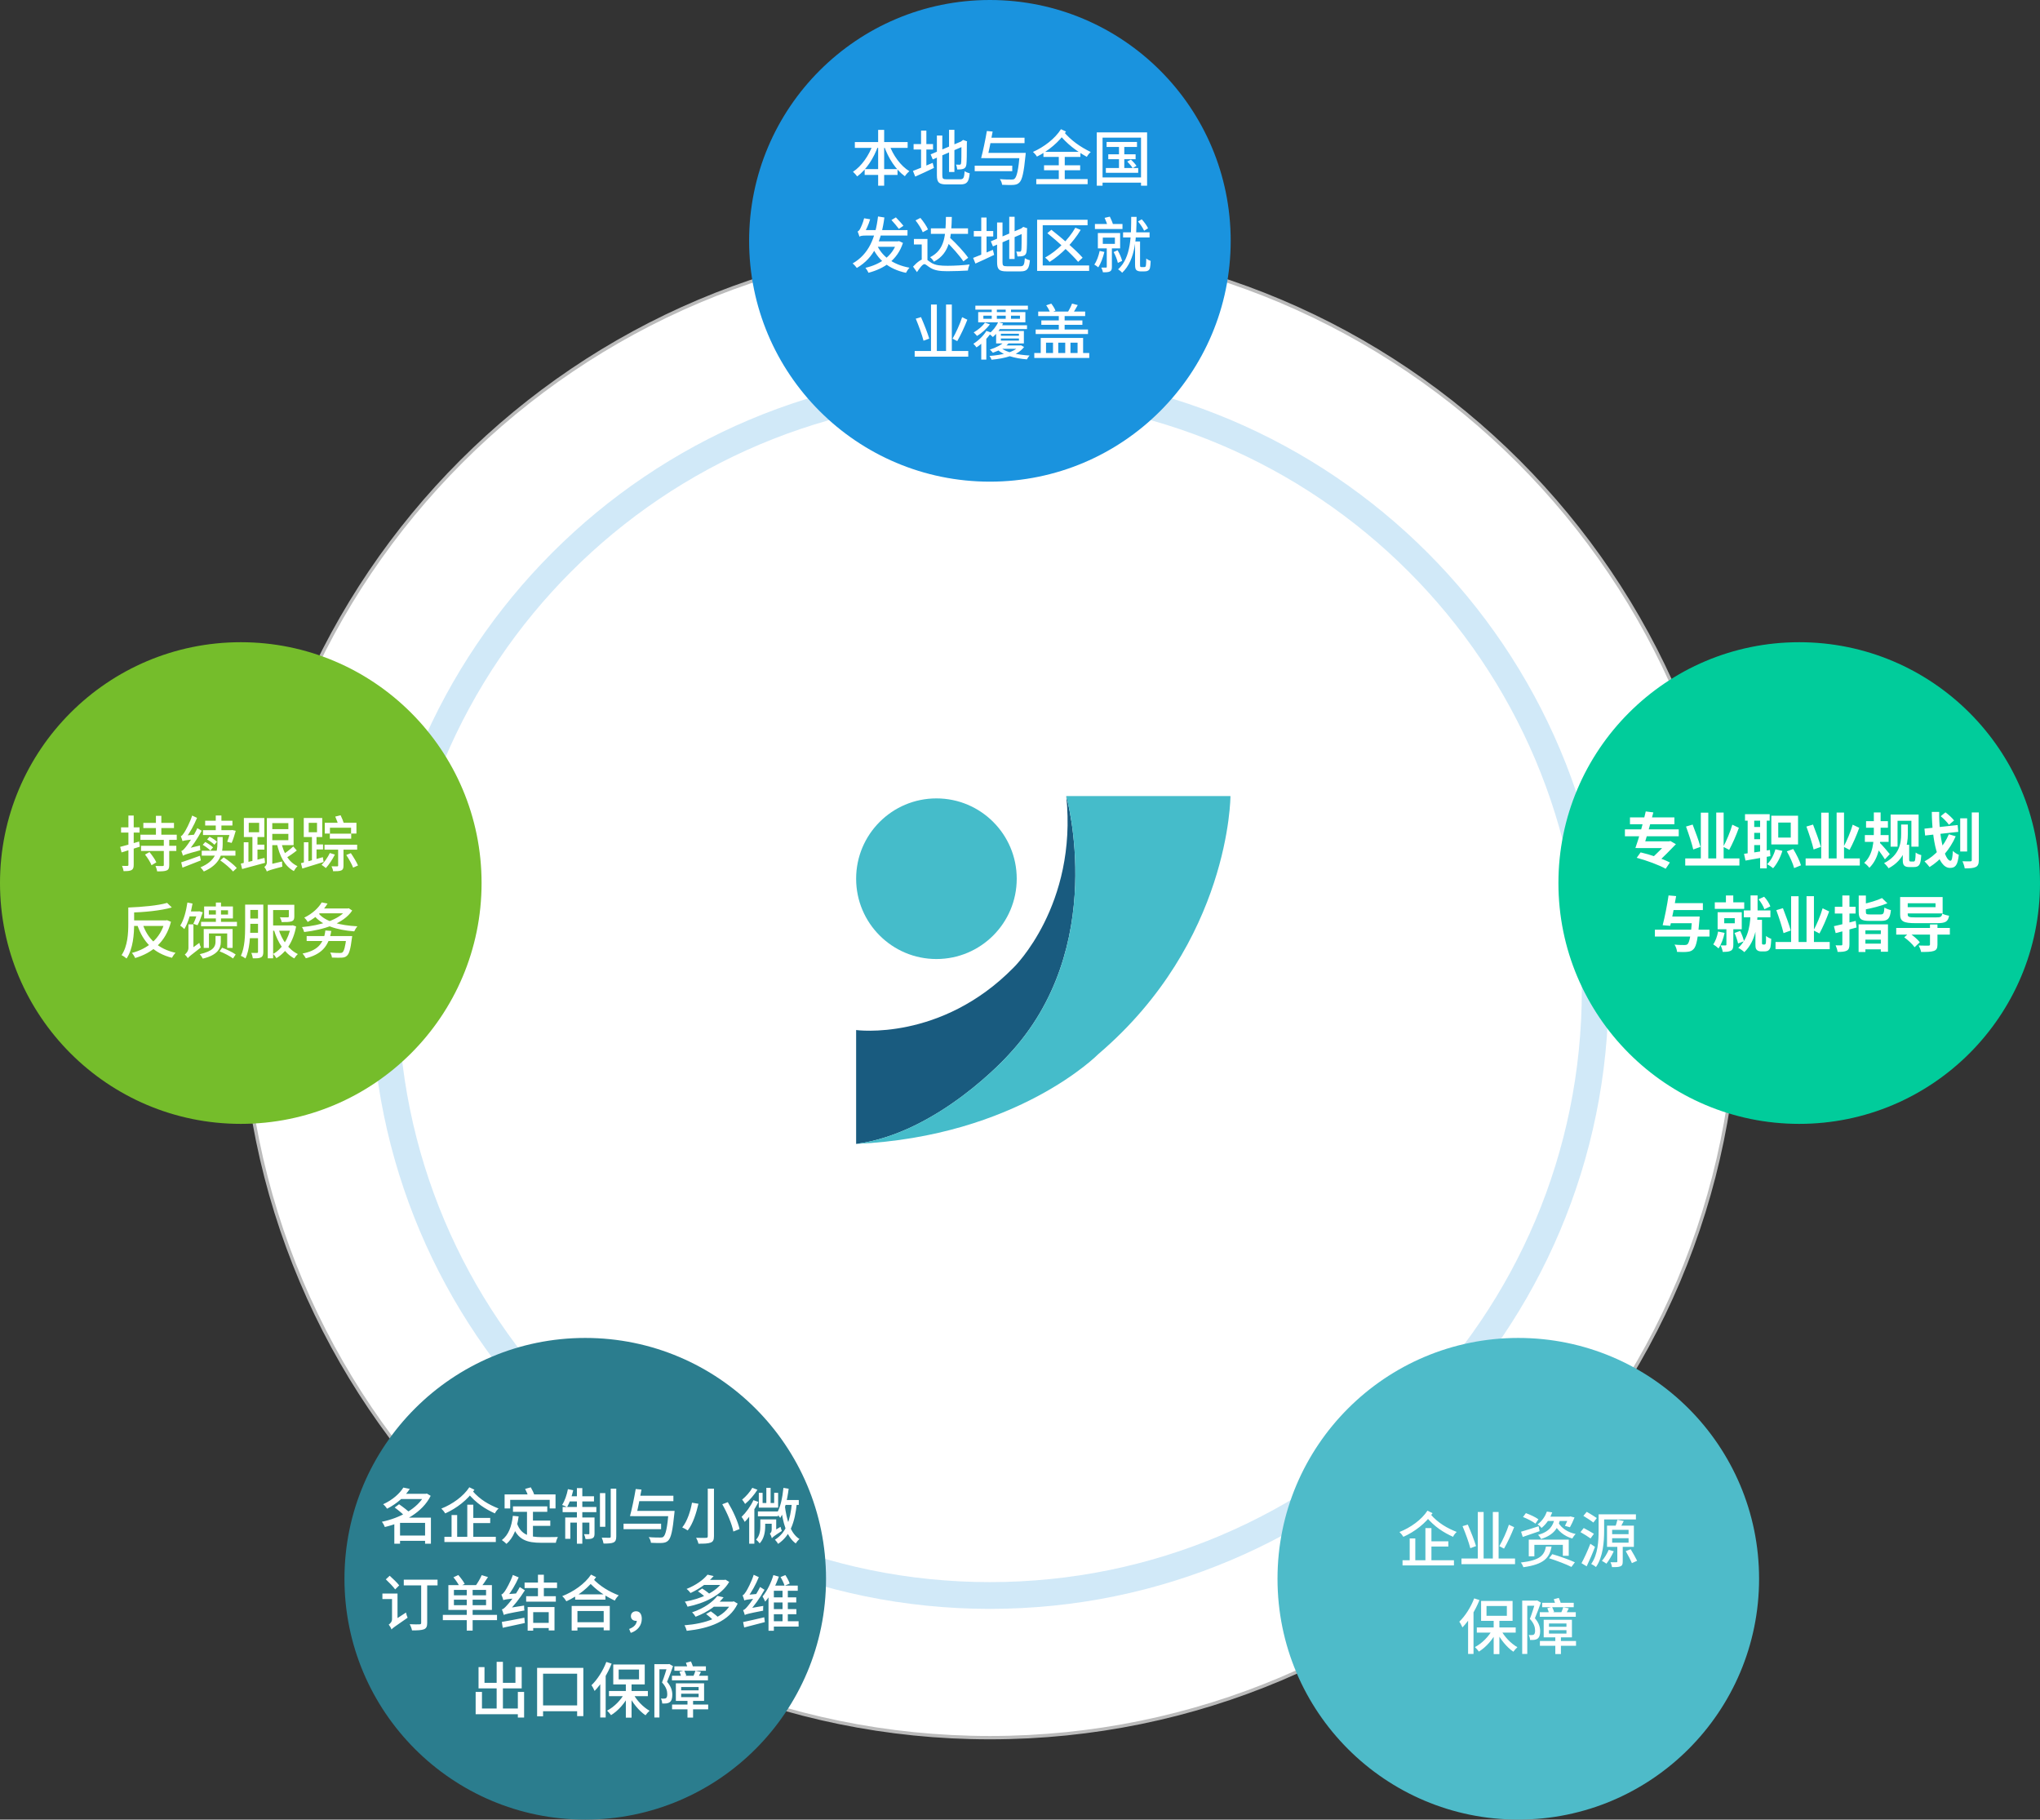 <svg width="610" height="544" viewBox="0 0 610 544" fill="none" xmlns="http://www.w3.org/2000/svg">
<rect x="0" y="0" width="610" height="544" fill="#333333" stroke="none"/>
<g clip-path="url(#clip0_736_166)">
<path d="M296 519.5C419.436 519.5 519.5 419.436 519.5 296C519.5 172.564 419.436 72.5 296 72.5C172.564 72.5 72.5 172.564 72.5 296C72.5 419.436 172.564 519.5 296 519.5Z" fill="white" stroke="#BBBBBB"/>
<path d="M296 481C398.173 481 481 398.173 481 296C481 193.827 398.173 111 296 111C193.827 111 111 193.827 111 296C111 398.173 193.827 481 296 481Z" fill="white"/>
<path d="M296 477C395.964 477 477 395.964 477 296C477 196.036 395.964 115 296 115C196.036 115 115 196.036 115 296C115 395.964 196.036 477 296 477Z" stroke="#1A93DE" stroke-opacity="0.2" stroke-width="8"/>
<path d="M296 144C335.765 144 368 111.765 368 72C368 32.236 335.765 0 296 0C256.235 0 224 32.236 224 72C224 111.765 256.235 144 296 144Z" fill="#1A93DE"/>
<path d="M72 336C111.765 336 144 303.765 144 264C144 224.235 111.765 192 72 192C32.236 192 0 224.235 0 264C0 303.765 32.236 336 72 336Z" fill="#75BD2B"/>
<path d="M538 336C577.765 336 610 303.765 610 264C610 224.235 577.765 192 538 192C498.235 192 466 224.235 466 264C466 303.765 498.235 336 538 336Z" fill="#01CC9B"/>
<path d="M175 544C214.765 544 247 511.765 247 472C247 432.235 214.765 400 175 400C135.235 400 103 432.235 103 472C103 511.765 135.235 544 175 544Z" fill="#2B7D8E"/>
<path d="M454 544C493.765 544 526 511.765 526 472C526 432.235 493.765 400 454 400C414.235 400 382 432.235 382 472C382 511.765 414.235 544 454 544Z" fill="#4EBBC9"/>
<path d="M42.862 246.022H52.024V247.57H42.862V246.022ZM42.178 252.862H52.726V254.41H42.178V252.862ZM41.998 249.55H52.852V251.098H41.998V249.55ZM46.624 243.898H48.244V250.36H46.624V243.898ZM48.982 250.81H50.602V258.622C50.602 259.54 50.422 259.99 49.81 260.242C49.234 260.494 48.316 260.512 46.984 260.512C46.93 260.044 46.696 259.36 46.498 258.892C47.416 258.928 48.37 258.928 48.622 258.91C48.91 258.91 48.982 258.838 48.982 258.586V250.81ZM43.366 255.49L44.698 254.734C45.472 255.67 46.372 256.948 46.75 257.812L45.31 258.676C44.986 257.812 44.14 256.462 43.366 255.49ZM35.932 253.186C37.372 252.826 39.532 252.214 41.602 251.584L41.818 253.132C39.928 253.744 37.912 254.356 36.346 254.842L35.932 253.186ZM36.202 247.354H41.728V248.92H36.202V247.354ZM38.398 243.826H39.982V258.568C39.982 259.414 39.802 259.864 39.316 260.134C38.83 260.386 38.092 260.458 36.958 260.44C36.904 260.026 36.706 259.324 36.49 258.856C37.21 258.892 37.876 258.892 38.092 258.874C38.308 258.874 38.398 258.802 38.398 258.55V243.826ZM61.348 245.374H69.502V246.796H61.348V245.374ZM64.516 243.808H66.208V248.848H64.516V243.808ZM61.924 250.972L62.662 250.162C63.436 250.54 64.408 251.17 64.876 251.656L64.12 252.556C63.652 252.07 62.716 251.404 61.924 250.972ZM60.61 252.574L61.384 251.728C62.194 252.16 63.202 252.844 63.706 253.348L62.896 254.284C62.428 253.78 61.438 253.042 60.61 252.574ZM60.7 248.2H69.25V249.64H60.7V248.2ZM68.908 248.2H69.142L69.412 248.146L70.492 248.38C70.132 249.658 69.682 251.098 69.268 251.998L67.936 251.674C68.26 250.846 68.674 249.514 68.908 248.434V248.2ZM60.322 254.338H70.402V255.814H60.322V254.338ZM65.002 250.252H66.586V252.34C66.586 254.968 65.974 258.37 60.952 260.548C60.736 260.188 60.268 259.612 59.944 259.306C64.534 257.38 65.002 254.482 65.002 252.286V250.252ZM65.866 257.236L66.892 256.318C68.26 257.218 69.988 258.568 70.798 259.504L69.7 260.548C68.908 259.612 67.252 258.19 65.866 257.236ZM54.706 255.832C54.634 255.526 54.382 254.806 54.22 254.428C54.616 254.338 55.012 253.906 55.552 253.222C56.11 252.574 57.892 250.036 59.008 247.588L60.304 248.362C59.026 250.792 57.352 253.258 55.732 255.022V255.058C55.732 255.058 54.706 255.526 54.706 255.832ZM54.706 255.832L54.562 254.428L55.264 253.888L59.8 252.772C59.8 253.204 59.836 253.852 59.89 254.194C55.732 255.328 55.084 255.562 54.706 255.832ZM54.58 251.476C54.49 251.152 54.256 250.414 54.058 250C54.4 249.91 54.706 249.496 55.102 248.902C55.498 248.308 56.776 245.986 57.46 243.826L58.918 244.51C58.036 246.706 56.74 249.01 55.48 250.63V250.666C55.48 250.666 54.58 251.17 54.58 251.476ZM54.58 251.476L54.526 250.288L55.264 249.802L58.288 249.532C58.216 249.946 58.162 250.558 58.162 250.882C55.408 251.206 54.886 251.314 54.58 251.476ZM54.184 257.812C55.588 257.362 57.712 256.606 59.782 255.85L60.052 257.236C58.162 257.992 56.146 258.784 54.562 259.396L54.184 257.812ZM74.38 246.004V248.812H77.494V246.004H74.38ZM72.922 244.546H79.042V250.252H72.922V244.546ZM75.478 249.64H76.99V257.794H75.478V249.64ZM72.886 251.8H74.29V258.334H72.886V251.8ZM72.004 258.19C73.786 257.812 76.486 257.146 79.078 256.48L79.258 257.956C76.846 258.604 74.308 259.288 72.4 259.81L72.004 258.19ZM76.036 252.52H79.06V253.996H76.036V252.52ZM80.734 244.582H87.79V252.664H80.734V251.188H86.224V246.076H80.734V244.582ZM80.734 247.894H86.89V249.298H80.734V247.894ZM84.1 251.782C84.802 255.076 86.35 257.758 88.96 258.946C88.6 259.288 88.114 259.954 87.862 260.422C85.09 258.928 83.578 255.886 82.768 252.052L84.1 251.782ZM87.682 253.06L88.744 254.266C87.736 255.094 86.404 255.994 85.432 256.552L84.55 255.49C85.522 254.896 86.89 253.852 87.682 253.06ZM79.78 260.548L79.654 259.054L80.392 258.478L84.352 257.56C84.334 258.046 84.37 258.73 84.424 259.108C80.788 260.062 80.176 260.296 79.78 260.548ZM79.78 260.548C79.672 260.17 79.294 259.504 79.042 259.18C79.366 258.982 79.798 258.568 79.798 257.794V244.582H81.418V258.982C81.418 258.982 79.78 259.954 79.78 260.548ZM98.626 249.244H105.016V250.738H98.626V249.244ZM97.042 252.538H106.798V254.014H97.042V252.538ZM97.114 245.986H106.582V249.208H104.98V247.462H98.662V249.208H97.114V245.986ZM101.11 253.114H102.712V258.784C102.712 259.576 102.568 259.99 102.064 260.224C101.524 260.458 100.75 260.476 99.616 260.476C99.562 260.044 99.346 259.414 99.13 259C99.886 259.018 100.606 259.018 100.822 259.018C101.038 259 101.11 258.946 101.11 258.766V253.114ZM98.626 255.022L100.138 255.49C99.436 256.912 98.356 258.514 97.438 259.522C97.132 259.252 96.52 258.784 96.16 258.568C97.078 257.65 98.032 256.282 98.626 255.022ZM103.54 255.616L104.908 255.058C105.7 256.21 106.636 257.758 107.05 258.748L105.592 259.396C105.232 258.406 104.332 256.804 103.54 255.616ZM92.308 246.004V248.812H94.792V246.004H92.308ZM90.832 244.546H96.358V250.252H90.832V244.546ZM93.28 249.64H94.648V257.794H93.28V249.64ZM90.868 251.8H92.218V258.334H90.868V251.8ZM89.986 258.064C91.624 257.668 94.126 256.948 96.538 256.264L96.772 257.704C94.54 258.406 92.2 259.126 90.4 259.666L89.986 258.064ZM93.802 252.466H96.592V253.96H93.802V252.466ZM100.246 244.132L101.848 243.736C102.244 244.528 102.658 245.572 102.856 246.256L101.182 246.724C101.02 246.022 100.606 244.942 100.246 244.132ZM39.496 275.172H49.72V276.828H39.496V275.172ZM38.362 271.32H40.108V276.162C40.108 279.186 39.82 283.668 37.84 286.566C37.516 286.26 36.778 285.738 36.346 285.558C38.2 282.84 38.362 278.952 38.362 276.162V271.32ZM49.288 275.172H49.63L49.936 275.1L51.124 275.586C49.558 281.688 45.49 284.892 40.414 286.422C40.216 285.954 39.784 285.27 39.442 284.892C44.104 283.686 48.01 280.626 49.288 275.496V275.172ZM42.61 276.126C44.086 280.662 47.272 283.686 52.492 284.856C52.132 285.198 51.646 285.9 51.412 286.35C45.976 284.946 42.808 281.688 41.062 276.54L42.61 276.126ZM49.972 269.934L51.376 271.302C48.028 272.274 43.042 272.724 38.812 272.85C38.776 272.418 38.56 271.716 38.362 271.32C42.52 271.158 47.308 270.726 49.972 269.934ZM55.984 272.49H59.368V273.966H55.984V272.49ZM56.038 269.826L57.568 270.132C57.082 273.03 56.254 275.892 55.12 277.764C54.868 277.494 54.238 276.954 53.896 276.72C54.976 275.046 55.642 272.454 56.038 269.826ZM59.062 272.49H59.296L59.566 272.436L60.628 272.742C60.178 274.11 59.602 275.64 59.062 276.612L57.802 276.18C58.252 275.316 58.774 273.894 59.062 272.742V272.49ZM56.164 286.458L55.858 284.964L56.272 284.334L59.602 281.886C59.692 282.318 59.908 282.93 60.07 283.254C56.92 285.666 56.434 286.098 56.164 286.458ZM56.164 286.458C55.984 286.152 55.534 285.612 55.264 285.378C55.642 285.072 56.344 284.37 56.344 283.416V276.36H57.838V284.424C57.838 284.424 56.164 285.864 56.164 286.458ZM60.124 275.604H70.852V276.9H60.124V275.604ZM64.552 269.826H66.082V276.036H64.552V269.826ZM62.446 272.148V273.426H68.188V272.148H62.446ZM61.042 270.996H69.646V274.578H61.042V270.996ZM60.916 277.746H69.556V283.398H67.936V279.078H62.482V283.398H60.916V277.746ZM65.668 284.424L66.424 283.344C67.81 283.848 69.592 284.712 70.474 285.36L69.682 286.548C68.818 285.882 67.072 284.964 65.668 284.424ZM64.444 279.816H66.028V281.616C66.028 283.614 65.002 285.54 60.646 286.602C60.484 286.242 60.016 285.558 59.728 285.27C63.778 284.352 64.444 283.002 64.444 281.544V279.816ZM73.984 270.456H78.106V272.04H73.984V270.456ZM73.984 274.614H78.16V276.198H73.984V274.614ZM81.004 276.684H87.448V278.25H81.004V276.684ZM73.948 278.88H78.106V280.482H73.948V278.88ZM73.3 270.456H74.848V276.972C74.848 279.816 74.668 283.884 73.408 286.548C73.102 286.296 72.418 285.9 72.022 285.756C73.21 283.254 73.3 279.618 73.3 276.972V270.456ZM77.152 270.456H78.736V284.586C78.736 285.432 78.574 285.936 78.07 286.206C77.548 286.494 76.81 286.53 75.604 286.512C75.55 286.098 75.352 285.324 75.136 284.892C75.892 284.91 76.612 284.91 76.828 284.892C77.062 284.892 77.152 284.82 77.152 284.568V270.456ZM86.368 270.492H88.006V273.984C88.006 274.776 87.844 275.208 87.196 275.442C86.566 275.676 85.594 275.676 84.226 275.676C84.154 275.208 83.92 274.632 83.704 274.236C84.712 274.272 85.72 274.272 86.008 274.254C86.296 274.236 86.368 274.182 86.368 273.966V270.492ZM86.98 276.684H87.268L87.538 276.63L88.546 276.972C87.682 281.616 85.504 284.748 82.642 286.458C82.444 286.08 81.994 285.486 81.652 285.198C84.208 283.848 86.278 280.788 86.98 276.99V276.684ZM83.272 277.692C84.262 281.004 86.296 283.902 89.068 285.234C88.708 285.54 88.24 286.134 87.988 286.53C85.072 284.964 83.056 281.814 81.922 278.052L83.272 277.692ZM80.068 270.492H86.8V272.076H81.67V286.512H80.068V270.492ZM91.696 279.852H104.17V281.328H91.696V279.852ZM103.612 279.852H105.304C105.304 279.852 105.268 280.338 105.214 280.572C104.818 283.758 104.404 285.162 103.738 285.738C103.306 286.152 102.82 286.278 102.082 286.314C101.488 286.332 100.372 286.332 99.256 286.278C99.22 285.828 99.004 285.198 98.716 284.784C99.868 284.892 101.092 284.91 101.578 284.91C101.956 284.91 102.19 284.892 102.406 284.73C102.874 284.352 103.27 282.984 103.594 280.086L103.612 279.852ZM97.294 278.178L99.058 278.322C98.284 283.128 95.926 285.342 91.444 286.494C91.264 286.134 90.778 285.396 90.472 285.072C94.702 284.244 96.79 282.336 97.294 278.178ZM95.224 271.608H104.08V273.048H95.224V271.608ZM103.666 271.608H103.99L104.278 271.536L105.322 272.22C102.676 276.18 96.682 277.98 90.958 278.646C90.85 278.232 90.562 277.548 90.292 277.17C95.764 276.666 101.542 275.01 103.666 271.824V271.608ZM95.35 273.174C97.348 275.55 101.668 276.666 106.87 276.936C106.528 277.314 106.132 277.98 105.916 278.448C100.624 278.034 96.34 276.684 93.946 273.75L95.35 273.174ZM96.196 269.79L97.942 270.132C96.7 272.184 94.81 274.128 92.002 275.64C91.804 275.244 91.318 274.614 90.976 274.344C93.532 273.102 95.278 271.356 96.196 269.79Z" fill="white"/>
<path d="M255.616 42.48H271.402V44.208H255.616V42.48ZM258.55 50.562H268.378V52.29H258.55V50.562ZM262.582 38.826H264.382V55.512H262.582V38.826ZM261.052 43.074L262.6 43.542C261.286 47.322 259 50.778 256.318 52.74C256.012 52.308 255.454 51.696 255.058 51.354C257.614 49.716 259.9 46.404 261.052 43.074ZM265.858 43.128C267.01 46.404 269.296 49.59 271.924 51.192C271.474 51.534 270.88 52.2 270.574 52.686C267.874 50.778 265.624 47.322 264.328 43.578L265.858 43.128ZM283.786 38.808H285.388V51.426H283.786V38.808ZM278.278 46.152L287.818 42.12L288.43 43.578L278.908 47.664L278.278 46.152ZM280.15 40.518H281.77V52.398C281.77 53.424 281.968 53.604 283.12 53.604C283.696 53.604 286.45 53.604 287.098 53.604C288.124 53.604 288.304 53.154 288.448 51.174C288.826 51.444 289.492 51.714 289.96 51.804C289.726 54.324 289.186 55.134 287.206 55.134C286.684 55.134 283.534 55.134 283.03 55.134C280.78 55.134 280.15 54.576 280.15 52.38V40.518ZM287.494 42.318H287.35L287.692 42.048L287.998 41.832L289.186 42.264L289.114 42.57C289.114 45.972 289.078 48.438 288.97 49.158C288.88 49.932 288.556 50.31 288.016 50.49C287.512 50.67 286.774 50.67 286.234 50.67C286.18 50.238 286.054 49.59 285.856 49.212C286.234 49.248 286.738 49.248 286.918 49.248C287.17 49.248 287.314 49.176 287.386 48.798C287.476 48.384 287.494 46.08 287.494 42.318ZM273.184 43.074H278.998V44.694H273.184V43.074ZM275.416 39.042H277V50.832H275.416V39.042ZM272.986 51.102C274.462 50.562 276.73 49.608 278.89 48.69L279.268 50.202C277.342 51.138 275.29 52.074 273.67 52.794L272.986 51.102ZM294.838 45.702H305.368V47.286H294.838V45.702ZM295.684 41.166H306.358V42.804H295.684V41.166ZM291.454 49.536H302.686V51.174H291.454V49.536ZM304.954 45.702H306.718C306.718 45.702 306.682 46.242 306.646 46.476C306.142 51.606 305.656 53.73 304.828 54.558C304.306 55.098 303.766 55.224 302.92 55.296C302.236 55.332 300.922 55.314 299.644 55.242C299.608 54.738 299.338 54.018 298.978 53.55C300.4 53.676 301.84 53.676 302.398 53.676C302.848 53.676 303.1 53.658 303.352 53.46C304.054 52.902 304.54 50.688 304.936 45.972L304.954 45.702ZM295.09 39.168L296.818 39.33C296.35 41.94 295.684 45.306 295.18 47.286L293.38 47.268C293.938 45.198 294.658 41.742 295.09 39.168ZM312.19 49.41H322.99V50.904H312.19V49.41ZM312.01 45.396H323.062V46.908H312.01V45.396ZM309.868 53.532H325.222V55.062H309.868V53.532ZM316.6 46.044H318.382V54.378H316.6V46.044ZM317.248 38.628L318.76 39.33C316.708 42.462 313.432 45.144 310.066 46.818C309.814 46.368 309.31 45.792 308.878 45.414C312.154 43.974 315.448 41.472 317.248 38.628ZM317.968 39.258C320.254 42.012 323.026 43.92 326.158 45.45C325.726 45.81 325.222 46.404 324.988 46.89C321.784 45.108 319.084 43.092 316.546 39.96L317.968 39.258ZM330.892 42.444H339.982V43.938H330.892V42.444ZM331.396 46.134H339.568V47.592H331.396V46.134ZM330.676 50.238H340.342V51.66H330.676V50.238ZM334.6 42.912H336.184V50.994H334.6V42.912ZM337.066 48.294L338.164 47.718C338.776 48.258 339.496 49.068 339.838 49.59L338.686 50.256C338.362 49.716 337.66 48.888 337.066 48.294ZM327.958 39.582H343.006V55.512H341.188V41.148H329.686V55.512H327.958V39.582ZM328.894 53.046H342.034V54.612H328.894V53.046ZM261.988 72.746C263.572 76.58 266.92 79.118 271.96 80.036C271.6 80.396 271.132 81.098 270.898 81.566C265.696 80.45 262.384 77.642 260.53 73.196L261.988 72.746ZM268.162 72.152H268.504L268.828 72.08L269.998 72.62C268.36 77.714 264.382 80.306 259.702 81.548C259.504 81.098 259.108 80.45 258.784 80.072C263.086 79.082 266.848 76.634 268.162 72.44V72.152ZM261.466 72.152H268.414V73.79H260.98L261.466 72.152ZM262.546 64.718L264.454 65.024C263.518 71.99 261.43 77.048 256.21 80.108C255.976 79.748 255.364 79.082 254.95 78.758C259.774 76.004 261.772 71.144 262.546 64.718ZM266.56 65.78L267.892 64.988C268.63 65.762 269.656 66.86 270.142 67.508L268.774 68.426C268.288 67.742 267.316 66.608 266.56 65.78ZM257.002 70.766C256.894 70.406 256.624 69.614 256.444 69.2C256.696 69.128 256.93 68.876 257.164 68.462C257.362 68.102 258.064 66.662 258.388 65.258L260.188 65.564C259.738 67.13 258.964 68.786 258.334 69.794V69.83C258.334 69.83 257.002 70.388 257.002 70.766ZM257.002 70.766V69.488L258.082 68.786H271.366L271.348 70.424H258.91C257.848 70.424 257.182 70.532 257.002 70.766ZM278.35 68.264H289.456V69.92H278.35V68.264ZM273.76 65.888L275.218 65.15C276.1 66.194 277.09 67.616 277.486 68.588L275.92 69.434C275.56 68.462 274.624 66.986 273.76 65.888ZM282.85 64.862H284.614C284.47 70.694 284.164 75.68 279.25 78.236C279.034 77.822 278.512 77.192 278.116 76.904C282.652 74.618 282.742 70.19 282.85 64.862ZM277.324 71.45V78.218H275.614V73.088H273.274V71.45H277.324ZM276.46 77.408C277.072 77.408 277.504 77.966 278.53 78.596C279.736 79.334 281.32 79.46 283.372 79.46C285.406 79.46 288.178 79.298 289.924 79.064C289.726 79.532 289.456 80.396 289.42 80.882C288.196 80.972 285.046 81.08 283.3 81.08C281.014 81.08 279.502 80.864 278.206 80.072C277.414 79.604 276.82 78.974 276.424 78.974C275.848 78.974 275.002 80.144 274.192 81.35L273.022 79.712C274.264 78.344 275.542 77.408 276.46 77.408ZM282.616 71.882L283.984 71C286.018 72.872 288.358 75.41 289.51 77.066L288.07 78.146C286.972 76.454 284.596 73.79 282.616 71.882ZM301.786 64.808H303.388V77.426H301.786V64.808ZM296.278 72.152L305.818 68.12L306.43 69.578L296.908 73.664L296.278 72.152ZM298.15 66.518H299.77V78.398C299.77 79.424 299.968 79.604 301.12 79.604C301.696 79.604 304.45 79.604 305.098 79.604C306.124 79.604 306.304 79.154 306.448 77.174C306.826 77.444 307.492 77.714 307.96 77.804C307.726 80.324 307.186 81.134 305.206 81.134C304.684 81.134 301.534 81.134 301.03 81.134C298.78 81.134 298.15 80.576 298.15 78.38V66.518ZM305.494 68.318H305.35L305.692 68.048L305.998 67.832L307.186 68.264L307.114 68.57C307.114 71.972 307.078 74.438 306.97 75.158C306.88 75.932 306.556 76.31 306.016 76.49C305.512 76.67 304.774 76.67 304.234 76.67C304.18 76.238 304.054 75.59 303.856 75.212C304.234 75.248 304.738 75.248 304.918 75.248C305.17 75.248 305.314 75.176 305.386 74.798C305.476 74.384 305.494 72.08 305.494 68.318ZM291.184 69.074H296.998V70.694H291.184V69.074ZM293.416 65.042H295V76.832H293.416V65.042ZM290.986 77.102C292.462 76.562 294.73 75.608 296.89 74.69L297.268 76.202C295.342 77.138 293.29 78.074 291.67 78.794L290.986 77.102ZM321.55 68.084L323.152 68.732C320.812 72.62 317.338 76.094 313.846 78.308C313.576 77.966 312.91 77.3 312.514 77.012C316.096 74.996 319.462 71.684 321.55 68.084ZM313.18 69.704L314.386 68.696C317.5 71.162 321.712 74.726 323.728 77.048L322.378 78.29C320.488 75.986 316.384 72.296 313.18 69.704ZM325.204 65.708V67.346H311.794V79.37H325.672V80.99H310.12V65.708H325.204ZM329.758 71.036V72.908H333.376V71.036H329.758ZM328.282 69.668H334.942V74.258H328.282V69.668ZM327.4 66.968H335.644V68.462H327.4V66.968ZM335.824 69.452H343.744V70.982H335.824V69.452ZM339.406 72.188H340.9V79.118C340.9 79.478 340.918 79.694 341.008 79.766C341.098 79.82 341.224 79.856 341.368 79.856C341.512 79.856 341.818 79.856 342.016 79.856C342.178 79.856 342.358 79.838 342.448 79.766C342.556 79.73 342.628 79.568 342.664 79.262C342.718 78.956 342.736 78.2 342.754 77.282C343.06 77.57 343.636 77.858 344.068 78.002C344.05 78.83 343.96 79.784 343.852 80.162C343.726 80.558 343.528 80.81 343.222 80.936C342.952 81.098 342.502 81.134 342.178 81.134C341.89 81.134 341.278 81.134 341.026 81.134C340.63 81.134 340.144 81.026 339.856 80.792C339.55 80.522 339.406 80.198 339.406 79.01V72.188ZM338.254 64.844H339.856C339.82 70.586 339.676 77.678 335.536 81.548C335.284 81.206 334.762 80.774 334.33 80.522C338.308 76.976 338.218 70.226 338.254 64.844ZM330.946 73.844H332.476V79.802C332.476 80.522 332.35 80.918 331.864 81.17C331.396 81.386 330.748 81.422 329.794 81.404C329.74 80.99 329.506 80.396 329.308 80C329.92 80.018 330.514 80.018 330.694 80C330.892 80 330.946 79.946 330.946 79.766V73.844ZM328.822 75.014L330.226 75.32C329.83 77.012 329.146 78.794 328.408 79.928C328.138 79.694 327.544 79.28 327.22 79.1C327.958 78.074 328.498 76.526 328.822 75.014ZM332.998 75.356L334.186 74.816C334.78 75.806 335.338 77.12 335.536 78.002L334.258 78.596C334.078 77.714 333.556 76.346 332.998 75.356ZM340.288 66.212L341.404 65.564C342.142 66.356 342.952 67.49 343.294 68.246L342.106 68.984C341.782 68.228 341.008 67.058 340.288 66.212ZM330.298 65.132L331.864 64.772C332.26 65.546 332.692 66.59 332.854 67.238L331.216 67.652C331.072 66.986 330.676 65.924 330.298 65.132ZM273.508 104.938H289.528V106.63H273.508V104.938ZM278.386 91.042H280.132V105.604H278.386V91.042ZM282.886 91.042H284.614V105.712H282.886V91.042ZM287.692 94.84L289.258 95.578C288.412 97.756 287.224 100.276 286.234 101.986L284.83 101.248C285.802 99.592 287.026 96.928 287.692 94.84ZM273.832 95.272L275.398 94.804C276.298 96.856 277.378 99.592 277.864 101.23L276.154 101.86C275.74 100.204 274.714 97.378 273.832 95.272ZM291.652 91.384H307.366V92.572H291.652V91.384ZM296.548 91.906H298.078V96.01H296.548V91.906ZM300.724 91.906H302.308V96.01H300.724V91.906ZM294.046 94.372V95.308H304.99V94.372H294.046ZM292.498 93.31H306.61V96.37H292.498V93.31ZM298.528 97.234H307.096V98.386H298.528V97.234ZM299.284 101.194V101.824H304.684V101.194H299.284ZM299.284 99.772V100.384H304.684V99.772H299.284ZM297.862 98.944H306.16V102.67H297.862V98.944ZM294.514 96.46L295.99 96.964C295.054 98.26 293.542 99.61 292.156 100.438C291.904 100.132 291.454 99.628 291.148 99.376C292.426 98.674 293.83 97.486 294.514 96.46ZM294.946 98.944L296.386 99.43C295.342 101.05 293.65 102.778 291.994 103.858C291.778 103.552 291.346 103.03 291.058 102.778C292.57 101.842 294.172 100.276 294.946 98.944ZM298.474 96.298L299.932 96.694C299.23 98.26 298.06 99.772 296.89 100.762C296.638 100.51 296.044 99.988 295.702 99.754C296.854 98.908 297.88 97.63 298.474 96.298ZM300.076 103.282H305.242V104.29H299.284L300.076 103.282ZM304.738 103.282H305.026L305.296 103.228L306.214 103.732C304.396 106.216 300.526 107.152 296.494 107.548C296.368 107.188 296.116 106.702 295.882 106.414C299.59 106.144 303.262 105.352 304.738 103.48V103.282ZM299.338 104.02C300.922 105.37 304.324 106.09 307.87 106.288C307.582 106.576 307.24 107.098 307.078 107.44C303.424 107.152 299.986 106.198 298.186 104.452L299.338 104.02ZM300.418 102.094L301.714 102.508C300.616 103.822 298.816 104.794 296.89 105.46C296.692 105.19 296.26 104.74 295.99 104.524C297.808 103.948 299.536 103.066 300.418 102.094ZM293.416 101.374L294.46 100.33L294.928 100.456V107.512H293.416V101.374ZM309.274 105.532H325.708V107.026H309.274V105.532ZM310.444 93.148H324.484V94.498H310.444V93.148ZM309.688 98.512H325.33V99.862H309.688V98.512ZM311.38 95.794H323.656V97.108H311.38V95.794ZM311.2 101.032H323.872V106.252H322.216V102.454H320.092V106.252H318.526V102.454H316.438V106.252H314.872V102.454H312.784V106.252H311.2V101.032ZM312.838 91.276L314.35 90.772C314.872 91.42 315.394 92.284 315.61 92.878L314.026 93.49C313.828 92.878 313.324 91.942 312.838 91.276ZM320.56 90.772L322.27 91.204C321.712 92.23 321.118 93.238 320.614 93.94L319.192 93.508C319.66 92.752 320.254 91.6 320.56 90.772ZM316.6 93.814H318.346V99.304H316.6V93.814Z" fill="white"/>
<path d="M119.044 459.082H127.684V460.648H119.044V459.082ZM119.584 446.608H127.594V448.156H119.584V446.608ZM120.61 444.736L122.536 445.132C121.042 447.364 118.882 449.452 115.75 451.054C115.498 450.64 114.958 450.01 114.562 449.722C117.514 448.372 119.548 446.446 120.61 444.736ZM127 446.608H127.342L127.63 446.518L128.782 447.202C126.298 452.206 120.61 455.23 115.066 456.526C114.904 456.058 114.508 455.338 114.184 454.96C119.44 453.88 124.93 451.036 127 446.878V446.608ZM118.018 450.694L119.332 449.722C120.502 450.532 122.068 451.72 122.842 452.548L121.438 453.646C120.718 452.836 119.206 451.558 118.018 450.694ZM127.108 453.718H128.854V461.512H127.108V453.718ZM119.62 453.718H127.558V455.284H119.62V461.512H117.91V455.032L119.242 453.718H119.62ZM140.59 453.808H146.584V455.356H140.59V453.808ZM132.886 459.46H148.258V461.008H132.886V459.46ZM139.726 449.848H141.526V460.378H139.726V449.848ZM135.028 452.944H136.702V460.234H135.028V452.944ZM140.338 444.646L141.868 445.384C139.816 448.408 136.558 450.928 133.138 452.458C132.886 452.026 132.4 451.414 131.968 451.018C135.262 449.722 138.556 447.382 140.338 444.646ZM141.256 445.708C143.596 448.426 146.296 449.884 149.086 451C148.672 451.36 148.204 451.954 147.988 452.458C145.126 451.144 142.48 449.524 139.852 446.374L141.256 445.708ZM153.388 450.352H163.648V451.99H153.388V450.352ZM158.482 454.6H164.548V456.184H158.482V454.6ZM157.582 451.18H159.364V460.108L157.582 459.892V451.18ZM153.352 453.178L155.08 453.358C154.594 457.012 153.496 459.784 151.444 461.566C151.174 461.26 150.454 460.684 150.058 460.432C152.056 458.92 152.992 456.382 153.352 453.178ZM154.594 455.446C155.818 458.956 158.5 459.532 161.956 459.55C162.748 459.55 165.808 459.55 166.834 459.514C166.582 459.928 166.294 460.738 166.204 461.242H161.866C157.618 461.242 154.756 460.414 153.208 455.95L154.594 455.446ZM150.886 446.788H166.114V450.982H164.368V448.408H152.56V450.982H150.886V446.788ZM157.024 445.132L158.716 444.664C159.148 445.384 159.598 446.338 159.778 446.986L157.996 447.526C157.852 446.914 157.438 445.906 157.024 445.132ZM179.398 446.392H181V456.454H179.398V446.392ZM182.62 445.06H184.276V459.352C184.276 460.36 184.06 460.846 183.448 461.152C182.854 461.422 181.846 461.476 180.478 461.476C180.406 460.99 180.154 460.234 179.938 459.712C180.946 459.748 181.918 459.748 182.242 459.748C182.53 459.73 182.62 459.658 182.62 459.352V445.06ZM172.504 444.898H174.124V461.512H172.504V444.898ZM176.23 453.682H177.778V458.47C177.778 459.19 177.67 459.604 177.184 459.874C176.716 460.126 176.032 460.144 175.078 460.126C175.024 459.694 174.826 459.082 174.628 458.668C175.276 458.686 175.816 458.686 175.996 458.686C176.176 458.686 176.23 458.632 176.23 458.452V453.682ZM169.012 453.682H176.842V455.212H170.542V460.054H169.012V453.682ZM168.238 450.532H178.318V452.08H168.238V450.532ZM170.038 447.328H177.616V448.876H169.714L170.038 447.328ZM169.822 445.204L171.406 445.528C170.992 447.4 170.29 449.326 169.57 450.568C169.228 450.37 168.49 450.082 168.076 449.938C168.868 448.75 169.48 446.932 169.822 445.204ZM189.838 451.702H200.368V453.286H189.838V451.702ZM190.684 447.166H201.358V448.804H190.684V447.166ZM186.454 455.536H197.686V457.174H186.454V455.536ZM199.954 451.702H201.718C201.718 451.702 201.682 452.242 201.646 452.476C201.142 457.606 200.656 459.73 199.828 460.558C199.306 461.098 198.766 461.224 197.92 461.296C197.236 461.332 195.922 461.314 194.644 461.242C194.608 460.738 194.338 460.018 193.978 459.55C195.4 459.676 196.84 459.676 197.398 459.676C197.848 459.676 198.1 459.658 198.352 459.46C199.054 458.902 199.54 456.688 199.936 451.972L199.954 451.702ZM190.09 445.168L191.818 445.33C191.35 447.94 190.684 451.306 190.18 453.286L188.38 453.268C188.938 451.198 189.658 447.742 190.09 445.168ZM211.636 445.06H213.49V459.28C213.49 460.432 213.202 460.918 212.482 461.188C211.744 461.476 210.574 461.53 208.846 461.512C208.756 461.026 208.432 460.216 208.162 459.748C209.422 459.802 210.736 459.784 211.114 459.766C211.492 459.766 211.636 459.64 211.636 459.28V445.06ZM215.974 449.722L217.63 449.092C219.16 451.63 220.672 454.924 221.14 457.138L219.286 457.876C218.89 455.716 217.468 452.332 215.974 449.722ZM206.92 449.254L208.846 449.578C208.234 452.242 207.226 455.554 205.642 457.552C205.228 457.246 204.454 456.85 204.004 456.652C205.534 454.78 206.506 451.648 206.92 449.254ZM230.806 459.892L230.59 458.47L231.022 457.894L233.398 456.472C233.488 456.868 233.668 457.408 233.794 457.696C231.508 459.172 231.076 459.532 230.806 459.892ZM230.806 459.892C230.716 459.514 230.428 458.812 230.212 458.488C230.446 458.326 230.752 458.02 230.752 457.3V454.24H232.102V458.596C232.102 458.596 230.806 459.388 230.806 459.892ZM234.478 448.462H238.852V449.92H233.848L234.478 448.462ZM234.262 444.826L235.828 445.078C235.396 448.444 234.658 451.684 233.308 453.808C233.11 453.484 232.552 452.8 232.228 452.512C233.38 450.676 233.956 447.796 234.262 444.826ZM234.658 449.992C235.198 454.42 236.386 458.47 239.05 460.108C238.708 460.396 238.186 461.026 237.952 461.44C235.162 459.442 234.046 455.14 233.452 450.154L234.658 449.992ZM236.8 449.272L238.276 449.398C237.682 455.176 236.278 459.118 232.678 461.566C232.516 461.26 232.03 460.612 231.724 460.324C235.09 458.218 236.314 454.528 236.8 449.272ZM229.15 444.808H230.428V449.812H229.15V444.808ZM226.9 446.302H228.034V449.344H231.49V446.302H232.678V450.73H226.9V446.302ZM226.63 451.864H232.642V453.322H226.63V451.864ZM227.8 454.24H231.652V455.554H227.8V454.24ZM227.35 454.24H228.808V456.346C228.808 457.894 228.502 460 227.152 461.422C226.954 461.116 226.378 460.504 226.09 460.306C227.206 459.1 227.35 457.534 227.35 456.31V454.24ZM224.956 444.808L226.486 445.384C225.568 446.878 224.128 448.534 222.796 449.632C222.598 449.272 222.184 448.642 221.914 448.336C223.048 447.418 224.326 445.96 224.956 444.808ZM225.298 448.498L226.774 449.02C225.748 451.18 224.164 453.502 222.688 454.996C222.526 454.654 222.04 453.844 221.752 453.484C223.066 452.224 224.434 450.352 225.298 448.498ZM224.02 452.062L225.568 450.514V450.532V461.512H224.02V452.062ZM115.372 472.176L116.524 471.096C117.478 471.96 118.774 473.184 119.368 473.976L118.162 475.182C117.586 474.372 116.344 473.094 115.372 472.176ZM114.346 476.424H118.486V478.062H114.346V476.424ZM120.736 472.266H130.834V473.976H120.736V472.266ZM125.938 472.842H127.738V485.19C127.738 486.252 127.504 486.792 126.784 487.098C126.046 487.386 124.894 487.44 123.202 487.44C123.112 486.918 122.788 486.072 122.5 485.586C123.76 485.658 125.074 485.64 125.452 485.622C125.812 485.604 125.938 485.496 125.938 485.172V472.842ZM117.064 487.152L116.722 485.496L117.19 484.848L121.402 482.094C121.492 482.58 121.708 483.3 121.888 483.642C118 486.324 117.388 486.756 117.064 487.152ZM117.064 487.152C116.938 486.738 116.524 486.036 116.236 485.694C116.614 485.46 117.226 484.884 117.226 484.074V476.424H118.864V485.388C118.864 485.388 117.064 486.522 117.064 487.152ZM139.564 474.714H141.328V487.494H139.564V474.714ZM135.73 478.26V479.898H145.342V478.26H135.73ZM135.73 475.326V476.946H145.342V475.326H135.73ZM134.074 473.904H147.088V481.32H134.074V473.904ZM132.418 482.796H148.618V484.38H132.418V482.796ZM135.586 471.564L137.044 470.88C137.746 471.69 138.592 472.788 138.952 473.544L137.404 474.282C137.062 473.562 136.288 472.392 135.586 471.564ZM144.046 470.916L145.918 471.492C145.18 472.662 144.298 473.922 143.632 474.732L142.138 474.192C142.804 473.31 143.614 471.924 144.046 470.916ZM150.652 482.814C150.562 482.454 150.274 481.626 150.076 481.158C150.526 481.068 150.94 480.654 151.534 480.006C152.182 479.376 154.162 476.892 155.422 474.48L156.952 475.452C155.458 477.828 153.604 480.204 151.786 481.914V481.95C151.786 481.95 150.652 482.472 150.652 482.814ZM150.652 482.814L150.562 481.41L151.39 480.852L156.718 480.006C156.7 480.456 156.754 481.122 156.808 481.482C151.84 482.382 151.12 482.562 150.652 482.814ZM150.508 478.386C150.418 478.026 150.13 477.18 149.914 476.712C150.274 476.622 150.598 476.226 150.994 475.668C151.39 475.092 152.65 472.932 153.352 470.862L155.098 471.582C154.162 473.706 152.848 475.92 151.606 477.432V477.486C151.606 477.486 150.508 478.044 150.508 478.386ZM150.508 478.386L150.472 477.144L151.264 476.64L155.08 476.334C154.99 476.748 154.918 477.396 154.918 477.738C151.48 478.098 150.868 478.224 150.508 478.386ZM150.058 484.902C151.768 484.614 154.342 484.128 156.79 483.642L156.934 485.226C154.63 485.748 152.182 486.234 150.328 486.648L150.058 484.902ZM156.862 473.13H166.564V474.768H156.862V473.13ZM157.33 477.216H166.204V478.836H157.33V477.216ZM158.698 485.19H164.926V486.738H158.698V485.19ZM160.858 470.79H162.622V478.044H160.858V470.79ZM157.78 480.456H165.808V487.44H164.08V481.986H159.436V487.512H157.78V480.456ZM171.982 476.658H181.036V478.242H171.982V476.658ZM171.694 484.992H181.198V486.576H171.694V484.992ZM170.938 480.132H182.332V487.422H180.514V481.644H172.666V487.476H170.938V480.132ZM176.734 470.754L178.246 471.51C176.158 474.606 172.81 477.162 169.354 478.728C169.084 478.26 168.598 477.612 168.112 477.198C171.496 475.866 174.862 473.544 176.734 470.754ZM177.202 471.888C179.524 474.336 182.152 475.83 185.014 476.964C184.582 477.36 184.078 477.99 183.844 478.53C180.928 477.144 178.336 475.506 175.744 472.626L177.202 471.888ZM188.614 488.178L188.128 487.008C189.622 486.45 190.432 485.55 190.432 484.344L190.18 482.706L191.17 484.182C190.9 484.488 190.54 484.578 190.162 484.578C189.352 484.578 188.65 484.092 188.65 483.156C188.65 482.238 189.37 481.716 190.198 481.716C191.314 481.716 191.908 482.598 191.908 483.966C191.908 485.964 190.648 487.512 188.614 488.178ZM208.702 475.758L209.962 474.912C210.898 475.488 212.068 476.352 212.644 477L211.294 477.918C210.772 477.27 209.638 476.37 208.702 475.758ZM216.28 472.338H216.622L216.928 472.266L218.044 472.932C215.704 477.018 210.502 479.358 205.588 480.348C205.426 479.898 205.066 479.196 204.778 478.836C209.422 478.08 214.408 475.902 216.28 472.59V472.338ZM210.286 472.338H216.568V473.85H210.286V472.338ZM211.564 470.772L213.4 471.186C211.726 473.094 209.512 474.858 206.47 476.262C206.218 475.866 205.678 475.308 205.3 475.038C208.216 473.886 210.376 472.23 211.564 470.772ZM211.132 482.544L212.536 481.734C213.454 482.364 214.624 483.318 215.236 483.984L213.724 484.902C213.202 484.236 212.05 483.228 211.132 482.544ZM218.746 478.836H219.106L219.412 478.746L220.582 479.43C218.044 484.83 211.978 486.846 205.354 487.566C205.246 487.098 204.94 486.342 204.67 485.91C210.916 485.406 216.694 483.57 218.746 479.088V478.836ZM213.256 478.836H219.16V480.348H213.256V478.836ZM214.498 477.126L216.37 477.54C214.534 479.826 211.834 481.878 208 483.354C207.784 482.958 207.298 482.346 206.938 482.04C210.628 480.798 213.166 478.89 214.498 477.126ZM222.706 482.832C222.634 482.508 222.382 481.77 222.202 481.374C222.616 481.284 223.03 480.852 223.588 480.186C224.182 479.52 226.054 476.946 227.278 474.462L228.61 475.29C227.242 477.738 225.478 480.222 223.768 482.004V482.04C223.768 482.04 222.706 482.526 222.706 482.832ZM222.706 482.832L222.616 481.5L223.39 480.96L228.232 480.114C228.196 480.546 228.178 481.194 228.196 481.536C223.786 482.4 223.12 482.58 222.706 482.832ZM222.562 478.476C222.49 478.152 222.238 477.36 222.04 476.946C222.382 476.856 222.67 476.442 223.066 475.848C223.462 475.254 224.704 472.95 225.37 470.808L226.9 471.51C226.018 473.688 224.758 475.992 223.498 477.612V477.648C223.498 477.648 222.562 478.17 222.562 478.476ZM222.562 478.476L222.526 477.306L223.264 476.82L226.414 476.532C226.342 476.946 226.27 477.54 226.27 477.864C223.408 478.206 222.886 478.314 222.562 478.476ZM222.202 484.938C223.786 484.632 226.198 484.056 228.52 483.516L228.7 484.956C226.522 485.514 224.254 486.09 222.526 486.558L222.202 484.938ZM230.644 477.558H238.096V479.088H230.644V477.558ZM230.68 481.068H238.132V482.598H230.68V481.068ZM230.536 484.704H238.798V486.288H230.536V484.704ZM233.992 474.588H235.576V485.55H233.992V474.588ZM231.4 474.048H238.546V475.596H231.4V487.548H229.798V475.074L230.77 474.048H231.4ZM231.256 470.898L232.894 471.366C231.994 473.94 230.554 476.874 228.808 478.836C228.646 478.422 228.268 477.684 228.016 477.288C229.42 475.632 230.662 472.968 231.256 470.898ZM233.398 471.492L234.838 470.898C235.378 471.69 235.9 472.716 236.134 473.418L234.604 474.102C234.424 473.4 233.902 472.32 233.398 471.492ZM148.51 496.826H150.382V511.64H148.51V496.826ZM154.846 505.826H156.718V513.494H154.846V505.826ZM143.092 498.41H144.874V503.108H154.126V498.392H155.998V504.764H143.092V498.41ZM142.228 505.826H144.118V510.794H155.728V512.504H142.228V505.826ZM160.606 498.644H174.43V513.062H172.576V500.372H162.388V513.116H160.606V498.644ZM161.434 509.858H173.782V511.604H161.434V509.858ZM187.138 503.072H188.848V513.53H187.138V503.072ZM182.098 505.556H193.726V507.104H182.098V505.556ZM189.244 506.204C190.288 508.274 192.304 510.38 194.23 511.46C193.852 511.784 193.312 512.396 193.024 512.81C191.08 511.514 189.1 509.084 187.948 506.69L189.244 506.204ZM186.832 506.078L188.164 506.564C186.976 509.066 184.852 511.478 182.71 512.774C182.44 512.36 181.9 511.748 181.522 511.424C183.61 510.362 185.734 508.22 186.832 506.078ZM184.996 499.148V502.064H191.08V499.148H184.996ZM183.376 497.636H192.79V503.576H183.376V497.636ZM181.306 496.862L182.89 497.366C181.684 500.408 179.776 503.522 177.796 505.538C177.634 505.142 177.166 504.224 176.86 503.828C178.606 502.154 180.298 499.526 181.306 496.862ZM179.488 501.65L181.09 500.03L181.108 500.048V513.476H179.488V501.65ZM200.962 509.606H211.762V511.028H200.962V509.606ZM201.646 498.176H211.078V499.508H201.646V498.176ZM200.926 501.002H211.69V502.37H200.926V501.002ZM205.57 507.968H207.244V513.512H205.57V507.968ZM203.68 506.366V507.392H208.9V506.366H203.68ZM203.68 504.368V505.358H208.9V504.368H203.68ZM202.096 503.252H210.538V508.508H202.096V503.252ZM203.176 499.796L204.598 499.418C204.832 499.868 205.084 500.516 205.21 500.894L203.698 501.344C203.608 500.93 203.392 500.264 203.176 499.796ZM207.946 499.508L209.602 499.85C209.278 500.516 208.936 501.146 208.684 501.596L207.262 501.272C207.496 500.75 207.802 500.012 207.946 499.508ZM205.102 497.114L206.614 496.718C206.866 497.276 207.154 498.032 207.28 498.5L205.696 498.968C205.588 498.464 205.318 497.69 205.102 497.114ZM195.67 497.528H199.918V499.058H197.182V513.476H195.67V497.528ZM199.612 497.528H199.9L200.134 497.474L201.25 498.122C200.728 499.616 200.062 501.398 199.468 502.802C200.746 504.278 201.034 505.574 201.034 506.672C201.034 507.734 200.818 508.49 200.26 508.904C199.99 509.102 199.648 509.21 199.27 509.264C198.91 509.3 198.442 509.3 198.01 509.3C198.01 508.868 197.866 508.238 197.614 507.806C197.992 507.842 198.334 507.86 198.604 507.824C198.82 507.824 199.018 507.77 199.162 507.68C199.432 507.482 199.522 507.032 199.522 506.492C199.522 505.556 199.234 504.35 197.956 503C198.604 501.38 199.252 499.184 199.612 497.996V497.528Z" fill="white"/>
<path d="M427.09 460.808H433.084V462.356H427.09V460.808ZM419.386 466.46H434.758V468.008H419.386V466.46ZM426.226 456.848H428.026V467.378H426.226V456.848ZM421.528 459.944H423.202V467.234H421.528V459.944ZM426.838 451.646L428.368 452.384C426.316 455.408 423.058 457.928 419.638 459.458C419.386 459.026 418.9 458.414 418.468 458.018C421.762 456.722 425.056 454.382 426.838 451.646ZM427.756 452.708C430.096 455.426 432.796 456.884 435.586 458C435.172 458.36 434.704 458.954 434.488 459.458C431.626 458.144 428.98 456.524 426.352 453.374L427.756 452.708ZM437.008 465.938H453.028V467.63H437.008V465.938ZM441.886 452.042H443.632V466.604H441.886V452.042ZM446.386 452.042H448.114V466.712H446.386V452.042ZM451.192 455.84L452.758 456.578C451.912 458.756 450.724 461.276 449.734 462.986L448.33 462.248C449.302 460.592 450.526 457.928 451.192 455.84ZM437.332 456.272L438.898 455.804C439.798 457.856 440.878 460.592 441.364 462.23L439.654 462.86C439.24 461.204 438.214 458.378 437.332 456.272ZM455.404 453.536L456.268 452.384C457.528 452.816 459.184 453.59 460.012 454.22L459.13 455.516C458.338 454.886 456.7 454.04 455.404 453.536ZM454.828 457.928C456.16 457.55 458.14 456.938 460.084 456.29L460.372 457.766C458.644 458.378 456.79 458.99 455.332 459.494L454.828 457.928ZM462.55 451.916L464.152 452.15C463.54 453.806 462.586 455.48 460.948 456.812C460.696 456.452 460.138 455.948 459.76 455.75C461.218 454.67 462.1 453.176 462.55 451.916ZM462.892 453.428H469.39V454.724H461.974L462.892 453.428ZM469.03 453.428H469.3L469.57 453.356L470.812 453.68C470.398 454.706 469.876 455.84 469.444 456.596L467.95 456.182C468.31 455.534 468.742 454.508 469.03 453.644V453.428ZM457.132 460.304H469.084V465.128H467.32V461.852H458.806V465.29H457.132V460.304ZM462.28 462.356H463.954C463.324 465.758 461.704 467.684 455.512 468.548C455.404 468.152 455.044 467.486 454.756 467.144C460.48 466.478 461.758 465.02 462.28 462.356ZM463.198 465.866L464.17 464.642C466.312 465.254 469.336 466.334 470.92 467.072L469.894 468.458C468.4 467.702 465.412 466.55 463.198 465.866ZM464.836 454.076H466.528C465.97 456.722 464.71 458.9 460.804 460.106C460.642 459.728 460.228 459.152 459.904 458.882C463.414 457.91 464.386 456.092 464.836 454.076ZM465.988 455.21C466.888 456.866 468.814 458.126 471.154 458.612C470.812 458.936 470.38 459.53 470.146 459.962C467.68 459.242 465.754 457.658 464.728 455.534L465.988 455.21ZM478.552 452.726H489.172V454.256H478.552V452.726ZM478.012 452.726H479.668V457.676C479.668 460.844 479.362 465.47 477.22 468.494C476.914 468.206 476.194 467.756 475.798 467.576C477.832 464.732 478.012 460.628 478.012 457.676V452.726ZM482.062 459.872V461.204H486.976V459.872H482.062ZM482.062 457.37V458.666H486.976V457.37H482.062ZM480.532 456.11H488.56V462.464H480.532V456.11ZM481.036 463.346L482.548 463.778C481.972 465.074 481.09 466.55 480.352 467.486C480.028 467.234 479.38 466.856 479.002 466.64C479.776 465.776 480.532 464.516 481.036 463.346ZM486.13 463.742L487.606 463.166C488.272 464.264 489.118 465.758 489.532 466.622L487.966 467.324C487.588 466.406 486.796 464.894 486.13 463.742ZM483.628 454.364L485.536 454.724C485.122 455.552 484.69 456.38 484.33 456.92L482.98 456.542C483.214 455.912 483.502 454.994 483.628 454.364ZM483.61 461.888H485.23V466.838C485.23 467.612 485.104 468.044 484.546 468.278C484.006 468.512 483.196 468.53 482.026 468.512C481.972 468.08 481.774 467.468 481.576 467.054C482.332 467.072 483.106 467.072 483.322 467.072C483.538 467.054 483.61 467 483.61 466.802V461.888ZM473.458 453.194L474.466 451.988C475.402 452.528 476.77 453.338 477.472 453.842L476.446 455.192C475.78 454.652 474.43 453.788 473.458 453.194ZM472.594 458.054L473.566 456.83C474.52 457.334 475.888 458.09 476.608 458.558L475.6 459.944C474.916 459.44 473.566 458.594 472.594 458.054ZM472.9 467.342C473.674 465.938 474.754 463.598 475.546 461.528L476.932 462.464C476.212 464.39 475.276 466.55 474.448 468.278L472.9 467.342ZM446.638 484.072H448.348V494.53H446.638V484.072ZM441.598 486.556H453.226V488.104H441.598V486.556ZM448.744 487.204C449.788 489.274 451.804 491.38 453.73 492.46C453.352 492.784 452.812 493.396 452.524 493.81C450.58 492.514 448.6 490.084 447.448 487.69L448.744 487.204ZM446.332 487.078L447.664 487.564C446.476 490.066 444.352 492.478 442.21 493.774C441.94 493.36 441.4 492.748 441.022 492.424C443.11 491.362 445.234 489.22 446.332 487.078ZM444.496 480.148V483.064H450.58V480.148H444.496ZM442.876 478.636H452.29V484.576H442.876V478.636ZM440.806 477.862L442.39 478.366C441.184 481.408 439.276 484.522 437.296 486.538C437.134 486.142 436.666 485.224 436.36 484.828C438.106 483.154 439.798 480.526 440.806 477.862ZM438.988 482.65L440.59 481.03L440.608 481.048V494.476H438.988V482.65ZM460.462 490.606H471.262V492.028H460.462V490.606ZM461.146 479.176H470.578V480.508H461.146V479.176ZM460.426 482.002H471.19V483.37H460.426V482.002ZM465.07 488.968H466.744V494.512H465.07V488.968ZM463.18 487.366V488.392H468.4V487.366H463.18ZM463.18 485.368V486.358H468.4V485.368H463.18ZM461.596 484.252H470.038V489.508H461.596V484.252ZM462.676 480.796L464.098 480.418C464.332 480.868 464.584 481.516 464.71 481.894L463.198 482.344C463.108 481.93 462.892 481.264 462.676 480.796ZM467.446 480.508L469.102 480.85C468.778 481.516 468.436 482.146 468.184 482.596L466.762 482.272C466.996 481.75 467.302 481.012 467.446 480.508ZM464.602 478.114L466.114 477.718C466.366 478.276 466.654 479.032 466.78 479.5L465.196 479.968C465.088 479.464 464.818 478.69 464.602 478.114ZM455.17 478.528H459.418V480.058H456.682V494.476H455.17V478.528ZM459.112 478.528H459.4L459.634 478.474L460.75 479.122C460.228 480.616 459.562 482.398 458.968 483.802C460.246 485.278 460.534 486.574 460.534 487.672C460.534 488.734 460.318 489.49 459.76 489.904C459.49 490.102 459.148 490.21 458.77 490.264C458.41 490.3 457.942 490.3 457.51 490.3C457.51 489.868 457.366 489.238 457.114 488.806C457.492 488.842 457.834 488.86 458.104 488.824C458.32 488.824 458.518 488.77 458.662 488.68C458.932 488.482 459.022 488.032 459.022 487.492C459.022 486.556 458.734 485.35 457.456 484C458.104 482.38 458.752 480.184 459.112 478.996V478.528Z" fill="white"/>
<path d="M256 307.95C256 307.95 281.342 311.451 303.125 289.233C303.125 289.233 322.219 270.69 318.834 238C318.834 238 331.707 283.419 301.419 315.53C301.419 315.53 280.619 338.76 256 342V307.95Z" fill="#195B7F"/>
<path d="M318.834 238C318.834 238 331.707 283.419 301.419 315.53C301.419 315.53 280.619 338.731 256 342C304.254 339.744 328.438 315.125 328.438 315.125C367.927 281.451 367.927 238 367.927 238H318.834Z" fill="#45BCCA"/>
<path d="M280.011 286.718C293.272 286.718 304.022 275.967 304.022 262.706C304.022 249.445 293.272 238.695 280.011 238.695C266.75 238.695 256 249.445 256 262.706C256 275.967 266.75 286.718 280.011 286.718Z" fill="#45BCCA"/>
</g>
<path d="M485.882 247.956H501.974V250.026H485.882V247.956ZM487.394 244.374H500.678V246.426H487.394V244.374ZM490.742 251.538H499.418V253.554H490.742V251.538ZM498.716 251.538H499.112L499.472 251.43L501.128 252.384C499.544 254.058 497.42 256.164 495.566 257.946L493.64 256.812C495.44 255.174 497.6 252.996 498.716 251.772V251.538ZM489.41 256.452L490.58 254.832C493.334 255.462 497.294 256.776 499.328 257.856L498.068 259.728C496.178 258.648 492.29 257.208 489.41 256.452ZM492.11 242.592L494.378 242.88C493.46 246.462 492.2 250.908 491.318 253.554L489.014 253.536C490.022 250.728 491.318 246.138 492.11 242.592ZM503.918 256.632H520.118V258.774H503.918V256.632ZM508.58 242.952H510.812V257.442H508.58V242.952ZM513.188 242.934H515.402V257.568H513.188V242.934ZM517.994 246.552L519.956 247.488C519.146 249.774 518.012 252.33 517.058 254.076L515.276 253.158C516.212 251.466 517.364 248.748 517.994 246.552ZM504.152 247.11L506.132 246.516C506.96 248.64 508.004 251.466 508.472 253.194L506.312 253.968C505.916 252.24 504.962 249.306 504.152 247.11ZM521.792 243.42H529.172V245.346H521.792V243.42ZM523.718 247.236H526.958V249H523.718V247.236ZM523.718 250.89H526.958V252.654H523.718V250.89ZM522.584 244.428H524.546V255.732H522.584V244.428ZM526.31 244.41H528.29V259.62H526.31V244.41ZM521.504 255.264C523.466 255.012 526.454 254.562 529.244 254.112L529.388 255.966C526.778 256.434 523.988 256.902 521.936 257.28L521.504 255.264ZM531.728 245.922V250.404H535.472V245.922H531.728ZM529.658 243.87H537.65V252.456H529.658V243.87ZM534.302 254.526L536.21 253.824C537.146 255.354 538.154 257.37 538.532 258.702L536.48 259.53C536.156 258.216 535.202 256.11 534.302 254.526ZM530.882 253.914L532.97 254.382C532.358 256.38 531.314 258.342 530.198 259.566C529.784 259.224 528.92 258.63 528.416 258.36C529.532 257.298 530.414 255.606 530.882 253.914ZM539.918 256.632H556.118V258.774H539.918V256.632ZM544.58 242.952H546.812V257.442H544.58V242.952ZM549.188 242.934H551.402V257.568H549.188V242.934ZM553.994 246.552L555.956 247.488C555.146 249.774 554.012 252.33 553.058 254.076L551.276 253.158C552.212 251.466 553.364 248.748 553.994 246.552ZM540.152 247.11L542.132 246.516C542.96 248.64 544.004 251.466 544.472 253.194L542.312 253.968C541.916 252.24 540.962 249.306 540.152 247.11ZM557.99 245.49H564.524V247.47H557.99V245.49ZM557.63 249.666H564.74V251.7H557.63V249.666ZM560.312 242.898H562.346V248.622C562.346 251.97 561.968 256.524 558.98 259.44C558.674 259.026 557.954 258.306 557.432 257.964C560.15 255.534 560.312 251.376 560.312 248.64V242.898ZM562.04 251.916C562.67 252.474 564.632 254.796 565.082 255.354L563.624 256.92C562.958 255.804 561.482 253.824 560.726 252.906L562.04 251.916ZM565.334 243.528H573.704V253.122H571.544V245.382H567.404V253.122H565.334V243.528ZM568.97 252.564H570.878V256.974C570.878 257.442 571.022 257.568 571.364 257.568H572.21C572.66 257.568 572.768 257.082 572.822 254.886C573.29 255.246 574.01 255.534 574.496 255.642C574.316 258.414 573.992 259.224 572.228 259.224H570.986C569.546 259.224 568.97 258.792 568.97 257.226V252.564ZM568.484 246.498H570.482V249.378C570.482 252.582 569.582 257.028 564.722 259.584C564.47 259.17 563.786 258.378 563.372 258.054C567.98 255.678 568.484 252.096 568.484 249.342V246.498ZM586.142 244.644H588.212V254.58H586.142V244.644ZM589.598 242.898H591.704V257.118C591.704 258.288 591.47 258.864 590.786 259.206C590.084 259.548 589.04 259.62 587.492 259.62C587.42 259.044 587.096 258.09 586.808 257.496C587.816 257.532 588.842 257.514 589.148 257.514C589.472 257.514 589.598 257.424 589.598 257.118V242.898ZM575.45 247.74L585.368 246.66L585.566 248.694L575.648 249.792L575.45 247.74ZM577.646 242.736H579.86C579.734 250.116 581.516 257.334 583.226 257.334C583.64 257.334 583.838 256.488 583.946 254.382C584.414 254.868 585.152 255.354 585.728 255.552C585.386 258.702 584.684 259.476 583.082 259.476C579.302 259.476 577.718 250.944 577.646 242.736ZM582.74 249.414L584.792 250.026C583.082 253.968 580.22 257.208 576.98 259.224C576.656 258.774 575.9 257.928 575.468 257.514C578.654 255.822 581.3 252.906 582.74 249.414ZM580.31 244.014L581.732 242.862C582.65 243.546 583.784 244.572 584.306 245.292L582.776 246.588C582.308 245.868 581.21 244.77 580.31 244.014ZM498.878 274.018H506.762V276.016H498.878V274.018ZM499.652 270.004H509.192V272.074H499.652V270.004ZM494.846 277.942H511.172V279.994H494.846V277.942ZM506.006 274.018H508.238C508.238 274.018 508.202 274.684 508.166 274.972C507.734 280.534 507.266 282.838 506.456 283.702C505.898 284.314 505.376 284.476 504.548 284.566C503.864 284.656 502.676 284.638 501.47 284.584C501.434 283.954 501.128 283.018 500.714 282.406C501.938 282.532 503.162 282.532 503.684 282.532C504.08 282.532 504.314 282.496 504.584 282.298C505.214 281.74 505.646 279.436 506.006 274.396V274.018ZM498.932 267.7L501.2 267.898C500.696 270.868 499.976 274.54 499.436 276.79L497.168 276.61C497.78 274.306 498.518 270.562 498.932 267.7ZM516.086 267.718H518.282V270.832H516.086V267.718ZM512.756 269.77H521.558V271.714H512.756V269.77ZM521.432 272.182H529.388V274.234H521.432V272.182ZM515.582 274.504V276.034H518.732V274.504H515.582ZM513.602 272.722H520.82V277.816H513.602V272.722ZM516.23 277.078H518.3V282.442C518.3 283.36 518.138 283.9 517.544 284.242C516.95 284.548 516.176 284.584 515.132 284.584C515.06 283.99 514.754 283.162 514.484 282.64C515.096 282.658 515.762 282.658 515.96 282.658C516.158 282.64 516.23 282.586 516.23 282.406V277.078ZM513.746 278.5L515.69 278.914C515.33 280.624 514.664 282.406 513.872 283.54C513.53 283.198 512.738 282.604 512.288 282.334C512.972 281.38 513.476 279.922 513.746 278.5ZM518.66 278.914L520.352 278.32C520.838 279.292 521.306 280.552 521.486 281.398L519.722 282.064C519.542 281.218 519.092 279.886 518.66 278.914ZM525.842 268.852L527.516 268.096C528.326 268.942 529.064 270.13 529.37 270.976L527.588 271.84C527.318 270.994 526.598 269.752 525.842 268.852ZM523.448 267.7H525.554V272.308C525.554 275.998 525.14 281.272 521.594 284.656C521.198 284.26 520.316 283.648 519.776 283.378C523.142 280.318 523.448 275.494 523.448 272.308V267.7ZM524.906 274.99H526.868V281.992C526.868 282.1 526.886 282.226 526.94 282.262C526.994 282.352 527.102 282.388 527.21 282.388C527.3 282.388 527.444 282.388 527.57 282.388C527.678 282.388 527.804 282.352 527.876 282.28C527.948 282.208 528.002 282.028 528.038 281.848C528.074 281.524 528.092 280.732 528.074 279.814C528.452 280.156 529.136 280.516 529.64 280.678C529.604 281.65 529.514 282.712 529.406 283.162C529.28 283.612 529.082 283.918 528.776 284.152C528.506 284.332 528.092 284.44 527.678 284.44C527.372 284.44 526.886 284.44 526.616 284.44C526.13 284.44 525.644 284.314 525.32 283.99C524.978 283.63 524.906 283.306 524.906 282.154V274.99ZM530.918 281.632H547.118V283.774H530.918V281.632ZM535.58 267.952H537.812V282.442H535.58V267.952ZM540.188 267.934H542.402V282.568H540.188V267.934ZM544.994 271.552L546.956 272.488C546.146 274.774 545.012 277.33 544.058 279.076L542.276 278.158C543.212 276.466 544.364 273.748 544.994 271.552ZM531.152 272.11L533.132 271.516C533.96 273.64 535.004 276.466 535.472 278.194L533.312 278.968C532.916 277.24 531.962 274.306 531.152 272.11ZM555.794 267.736H557.936V272.632C557.936 273.298 558.116 273.388 559.178 273.388C559.664 273.388 561.716 273.388 562.31 273.388C563.21 273.388 563.354 273.1 563.48 271.318C563.93 271.642 564.848 271.966 565.424 272.092C565.154 274.648 564.524 275.314 562.472 275.314C561.932 275.314 559.484 275.314 558.962 275.314C556.442 275.314 555.794 274.702 555.794 272.632V267.736ZM562.76 268.492L564.362 270.058C562.364 270.886 559.682 271.534 557.378 271.966C557.27 271.498 556.964 270.778 556.73 270.364C558.89 269.914 561.302 269.194 562.76 268.492ZM555.758 276.358H564.542V284.53H562.4V278.14H557.792V284.62H555.758V276.358ZM556.838 279.256H563.138V280.93H556.838V279.256ZM556.748 282.118H563.138V283.828H556.748V282.118ZM548.378 276.898C550.052 276.538 552.554 275.926 554.894 275.314L555.146 277.294C553.004 277.906 550.7 278.5 548.9 278.968L548.378 276.898ZM548.648 271.102H554.858V273.118H548.648V271.102ZM550.898 267.718H553.022V282.298C553.022 283.342 552.842 283.882 552.23 284.206C551.618 284.53 550.754 284.602 549.476 284.584C549.422 284.044 549.134 283.162 548.882 282.622C549.584 282.64 550.322 282.64 550.556 282.64C550.808 282.622 550.898 282.55 550.898 282.298V267.718ZM567.008 277.42H583.046V279.418H567.008V277.42ZM577.106 276.394H579.338V282.424C579.338 283.522 579.05 284.044 578.204 284.314C577.34 284.602 576.116 284.602 574.442 284.602C574.352 284.026 574.01 283.216 573.722 282.676C574.838 282.73 576.278 282.712 576.62 282.712C576.98 282.712 577.106 282.622 577.106 282.352V276.394ZM569.402 280.228L570.86 278.896C572.012 279.67 573.416 280.84 574.064 281.704L572.498 283.198C571.922 282.316 570.554 281.056 569.402 280.228ZM568.178 269.284H570.446V273.37C570.446 274.126 570.806 274.27 572.75 274.27C573.65 274.27 577.736 274.27 578.906 274.27C580.31 274.27 580.598 274.108 580.778 273.154C581.3 273.442 582.182 273.676 582.812 273.766C582.506 275.602 581.678 275.998 579.122 275.998C578.258 275.998 573.614 275.998 572.786 275.998C569.276 275.998 568.178 275.494 568.178 273.424V269.284ZM568.88 271.21H578.762V270.04H568.178V268.186H580.886V273.082H568.88V271.21Z" fill="white"/>
<defs>
<clipPath id="clip0_736_166">
<rect width="610" height="544" fill="white"/>
</clipPath>
</defs>
</svg>
